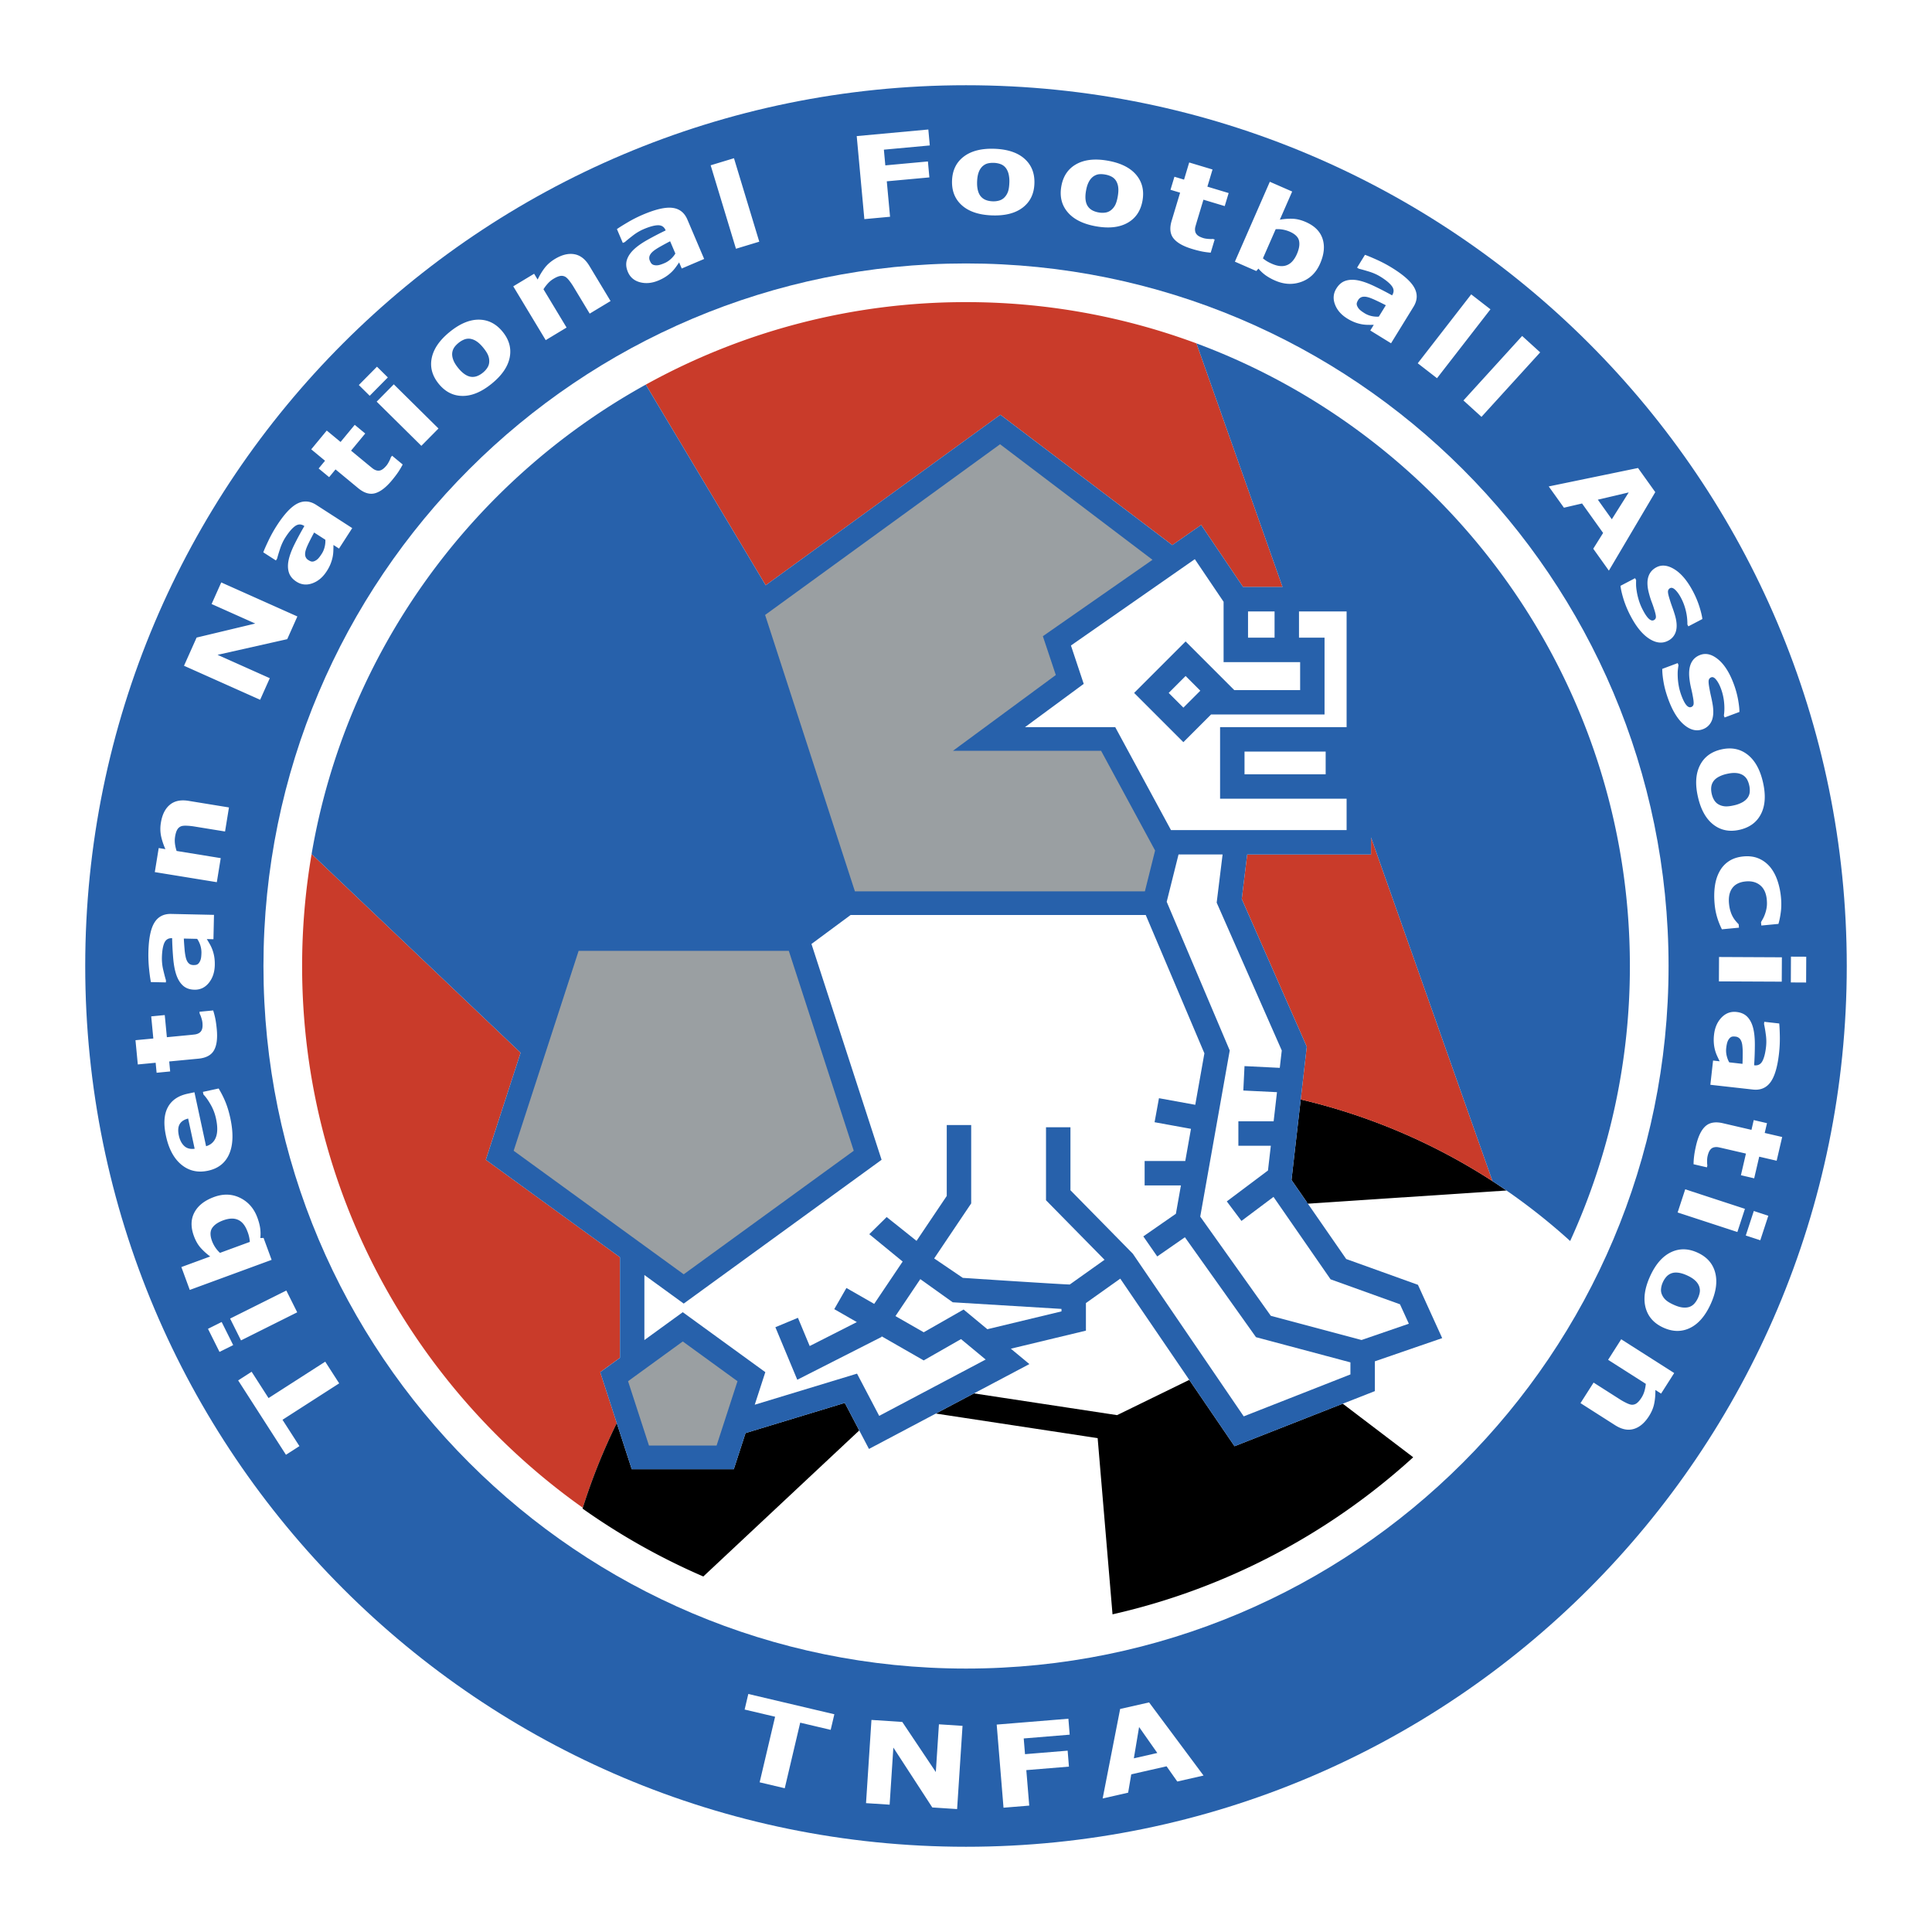 <svg xmlns="http://www.w3.org/2000/svg" width="2500" height="2500" viewBox="0 0 192.756 192.756"><g fill-rule="evenodd" clip-rule="evenodd"><path fill="#fff" d="M0 0h192.756v192.756H0V0z"/><path d="M184.252 96.377c0 48.531-39.342 87.875-87.875 87.875-48.531 0-87.874-39.344-87.874-87.875S47.845 8.504 96.377 8.504c48.533 0 87.875 39.342 87.875 87.873z" fill="#2761ab"/><path fill="#fff" d="M25.104 136.859l1.688 2.627 5.656-3.632 1.392 2.164-5.655 3.634 1.688 2.627-1.344.864-4.768-7.42 1.343-.864zM22.115 131.895l1.15 2.305-1.365.68-1.15-2.303 1.365-.682zm6.452-3.139l1.086 2.174-5.609 2.801-1.086-2.176 5.609-2.799zM21.353 119.426c.929-.342 1.798-.312 2.607.086.81.4 1.382 1.057 1.72 1.975.145.395.238.752.281 1.074.042.322.046.641.01.959l.325-.012.804 2.188-8.167 3-.838-2.281 2.877-1.057a6.262 6.262 0 0 1-.951-.859c-.276-.311-.5-.701-.674-1.176-.328-.893-.312-1.678.049-2.357.359-.679 1.012-1.193 1.957-1.54zm.914 2.33c-.529.195-.896.451-1.104.768-.207.316-.211.748-.011 1.293a3.095 3.095 0 0 0 .794 1.182l2.979-1.094a3.343 3.343 0 0 0-.235-1.033c-.219-.596-.529-.984-.932-1.166-.403-.185-.9-.167-1.491.05zM19.399 108.973l1.162 5.385c.482-.141.81-.441.982-.9.174-.459.176-1.08.006-1.863a4.808 4.808 0 0 0-.535-1.395c-.249-.434-.487-.768-.714-1l-.056-.262 1.571-.34c.293.492.529.967.709 1.42s.331.965.454 1.535c.318 1.471.284 2.658-.101 3.562-.385.9-1.091 1.465-2.117 1.686-1.016.219-1.9.021-2.652-.594-.751-.613-1.267-1.568-1.546-2.861-.258-1.193-.201-2.145.172-2.854.372-.709 1.03-1.166 1.977-1.371l.688-.148zm-.628 2.625c-.407.102-.689.287-.847.561-.157.271-.185.65-.081 1.131.096.447.274.795.532 1.039.258.246.607.34 1.045.281l-.649-3.012zM21.268 100.812c.082.252.152.52.211.805.058.285.107.635.147 1.051.089.93-.002 1.637-.275 2.119-.271.484-.789.762-1.548.836l-2.921.279.095.996-1.352.131-.096-.998-1.78.17-.232-2.42 1.78-.17-.211-2.207 1.352-.131.211 2.209 2.218-.213c.219-.02.409-.041.571-.061.162-.021.305-.07.427-.146a.664.664 0 0 0 .283-.355c.061-.162.077-.391.048-.688a2.337 2.337 0 0 0-.111-.475 2.008 2.008 0 0 0-.164-.406l-.019-.195 1.366-.131zM20.632 93.691c.082.131.178.292.288.485a3.763 3.763 0 0 1 .456 1.28c.042.253.06.531.054.831-.016.711-.213 1.299-.592 1.77-.379.471-.859.699-1.441.686-.458-.01-.832-.139-1.119-.389s-.511-.602-.672-1.053c-.157-.445-.265-.998-.322-1.655a31.288 31.288 0 0 1-.111-2.043l-.034-.001c-.358-.008-.608.155-.751.487-.143.333-.221.826-.236 1.479a5 5 0 0 0 .149 1.261c.107.449.192.771.256.967l-.005.219-1.499-.033a15.53 15.53 0 0 1-.172-1.244 13.262 13.262 0 0 1-.076-1.725c.03-1.368.229-2.353.596-2.954s.926-.893 1.678-.876l4.27.093-.053 2.431-.664-.016zm-.961-.021l-1.331-.029c.016.321.04.668.073 1.042a5.5 5.5 0 0 0 .125.853c.059.239.148.422.268.549.12.129.28.194.479.199.132.002.24-.008.325-.033a.503.503 0 0 0 .248-.191c.075-.1.132-.219.171-.359.04-.139.062-.358.069-.657a2.412 2.412 0 0 0-.427-1.374zM22.844 80.558l-.39 2.4-3.083-.501c-.248-.04-.5-.065-.754-.076-.255-.01-.446.013-.574.068a.77.77 0 0 0-.364.334c-.091.158-.162.387-.21.688a2.502 2.502 0 0 0-.017.666c.024.23.08.484.167.763l4.404.716-.39 2.4-6.188-1.006.39-2.4.667.108a6.556 6.556 0 0 1-.436-1.317 3.66 3.66 0 0 1-.012-1.331c.13-.799.428-1.392.892-1.778.464-.387 1.084-.517 1.858-.392l4.04.658zM29.669 61.503l-1.012 2.266-6.952 1.564 5.212 2.33-.963 2.154-7.596-3.394 1.258-2.813 5.85-1.4-4.355-1.946.963-2.155 7.595 3.394zM33.268 54.372c.001.154-.001.342-.009.564a3.86 3.86 0 0 1-.064.6 4.038 4.038 0 0 1-.607 1.466c-.385.596-.862.995-1.431 1.197-.569.203-1.098.146-1.587-.169-.385-.249-.635-.555-.749-.918-.114-.363-.122-.779-.022-1.248.1-.463.298-.989.593-1.58.294-.59.62-1.19.975-1.799l-.028-.019c-.301-.193-.6-.186-.895.022-.295.209-.621.588-.975 1.137-.213.33-.391.715-.535 1.153-.143.438-.238.757-.287.957l-.119.184-1.26-.812c.089-.245.257-.628.505-1.15.247-.522.527-1.025.838-1.509.741-1.15 1.426-1.885 2.053-2.205.627-.319 1.257-.275 1.889.132l3.589 2.314-1.318 2.043-.556-.36zm-.808-.521l-1.119-.721a28.93 28.93 0 0 0-.484.927c-.167.336-.282.6-.34.792-.075.234-.095.437-.059.608a.645.645 0 0 0 .305.42c.11.072.208.119.294.142a.5.5 0 0 0 .311-.035 1.06 1.06 0 0 0 .334-.215c.107-.099.241-.273.402-.524.129-.199.225-.424.286-.675.061-.25.084-.49.07-.719zM40.176 46.342c-.12.235-.261.474-.42.717-.16.243-.374.525-.64.847-.595.72-1.16 1.154-1.694 1.304s-1.096-.02-1.685-.506l-2.261-1.87-.638.772-1.047-.866.638-.771-1.378-1.139 1.549-1.874 1.378 1.139 1.413-1.709 1.047.866-1.413 1.709 1.718 1.419c.169.14.318.26.446.361.129.1.264.167.406.199a.663.663 0 0 0 .451-.05c.157-.072.332-.223.521-.453.079-.095.165-.233.258-.415.093-.182.149-.316.169-.402l.126-.152 1.056.874zM38.695 37.656l-1.81 1.831-1.085-1.073 1.81-1.83 1.085 1.072zm5.052 5.095l-1.709 1.729-4.458-4.407 1.709-1.729 4.458 4.407zM50.152 33.104c.65.8.882 1.657.699 2.571-.185.915-.782 1.782-1.792 2.604-1.01.821-1.981 1.229-2.914 1.222-.933-.006-1.724-.409-2.374-1.208-.653-.803-.885-1.662-.696-2.578.189-.915.786-1.78 1.789-2.596 1.017-.827 1.99-1.235 2.92-1.227.928.009 1.718.413 2.368 1.212zm-1.345 3.052a1.517 1.517 0 0 0-.093-.667c-.081-.223-.246-.488-.496-.795-.233-.286-.458-.5-.675-.641a1.565 1.565 0 0 0-.634-.253 1.17 1.17 0 0 0-.599.075c-.194.078-.38.188-.559.334s-.322.294-.429.448a1.262 1.262 0 0 0-.205.565c-.021.207.014.433.105.683.091.249.257.522.499.818.212.262.427.466.645.614.217.147.43.233.638.258.203.024.401 0 .596-.073.195-.072.391-.188.587-.349.168-.137.31-.291.423-.464.115-.171.181-.356.197-.553zM60.916 30.035l-2.082 1.255-1.613-2.674a6.18 6.18 0 0 0-.43-.624c-.158-.201-.298-.332-.423-.394a.774.774 0 0 0-.491-.062c-.18.033-.4.127-.661.285a2.481 2.481 0 0 0-.518.419 4.002 4.002 0 0 0-.475.619l2.305 3.821-2.082 1.256-3.238-5.369 2.082-1.255.35.579c.222-.458.463-.854.723-1.186s.595-.622 1.006-.87c.693-.418 1.338-.575 1.933-.471.596.104 1.096.492 1.501 1.164l2.113 3.507zM67.756 26.179c-.084.129-.192.283-.323.462-.131.18-.26.333-.389.461-.18.178-.376.338-.59.481a4.447 4.447 0 0 1-.736.392c-.652.278-1.271.34-1.855.188-.585-.152-.991-.496-1.218-1.03-.18-.422-.215-.815-.105-1.181.11-.364.337-.713.682-1.046.342-.327.801-.651 1.376-.975a31.693 31.693 0 0 1 1.817-.942l-.015-.031c-.14-.329-.391-.49-.752-.484-.362.007-.843.138-1.444.394a4.96 4.96 0 0 0-1.089.654c-.365.283-.623.493-.775.631l-.202.085-.587-1.38c.211-.153.566-.375 1.063-.669s1.011-.553 1.541-.779c1.259-.535 2.238-.76 2.937-.672.698.087 1.195.477 1.489 1.168l1.673 3.93-2.237.953-.261-.61zm-.376-.884l-.521-1.225c-.286.147-.593.312-.92.496-.328.184-.57.339-.727.464-.193.152-.323.309-.39.471a.648.648 0 0 0 .017.52c.051.121.105.216.163.282a.497.497 0 0 0 .277.146c.122.028.254.031.397.009.144-.022.353-.091.627-.208.218-.093.423-.226.614-.398.193-.174.346-.359.463-.557zM75.753 24.113l-2.326.705-2.525-8.327 2.327-.705 2.524 8.327zM92.766 14.511l-4.581.421.144 1.567 4.249-.391.146 1.591-4.249.39.326 3.537-2.564.236-.762-8.284 7.145-.658.146 1.591zM103.203 18.312c-.035 1.03-.424 1.829-1.164 2.396s-1.762.828-3.062.782-2.3-.378-2.999-.997c-.699-.618-1.029-1.442-.993-2.472.037-1.034.427-1.833 1.173-2.399.744-.564 1.762-.824 3.055-.779 1.309.047 2.311.379 3.004.997.695.619 1.023 1.443.986 2.472zm-3.019 1.414c.16-.154.283-.343.369-.564s.135-.529.15-.924a3.101 3.101 0 0 0-.088-.927c-.072-.25-.174-.452-.311-.608s-.303-.269-.502-.338a2.151 2.151 0 0 0-.641-.116c-.23-.008-.436.01-.617.055s-.357.142-.525.292a1.534 1.534 0 0 0-.371.583c-.094.248-.148.562-.162.944-.012.337.016.632.082.886s.17.459.311.615c.137.151.303.264.496.337.195.074.42.115.672.124.217.008.426-.016.623-.071.201-.055.371-.151.514-.288zM113.988 20.018c-.18 1.015-.674 1.752-1.486 2.212-.811.459-1.859.577-3.141.352-1.281-.226-2.227-.693-2.832-1.402s-.82-1.571-.641-2.586c.178-1.019.676-1.757 1.492-2.213.814-.457 1.859-.573 3.133-.35 1.291.227 2.236.695 2.838 1.403.602.708.815 1.569.637 2.584zm-3.187.982c.18-.131.328-.3.443-.507.115-.207.207-.505.275-.896.064-.363.078-.673.043-.93a1.568 1.568 0 0 0-.225-.645c-.113-.173-.264-.308-.449-.404s-.393-.164-.619-.203c-.227-.041-.434-.05-.619-.031s-.373.091-.561.216a1.53 1.53 0 0 0-.447.527c-.129.232-.227.537-.291.913-.059.332-.074.629-.043.889s.105.478.223.651c.115.169.264.303.445.403.184.1.4.172.648.215.213.038.424.043.627.016.208-.026.39-.097.55-.214zM120.793 25.208a7.723 7.723 0 0 1-.826-.109 10.422 10.422 0 0 1-1.027-.261c-.895-.269-1.514-.621-1.859-1.056-.344-.435-.406-1.018-.188-1.75l.846-2.809-.959-.288.393-1.302.959.289.514-1.712 2.328.7-.514 1.712 2.123.639-.393 1.301-2.123-.639-.643 2.133c-.062.21-.115.394-.158.551a.987.987 0 0 0-.025.452c.02.146.094.278.221.396s.332.219.619.305c.117.036.277.061.48.077.205.016.35.016.438 0l.189.057-.395 1.314zM131.707 26.298c-.396.907-1.02 1.514-1.867 1.821-.848.308-1.721.266-2.615-.125a5.144 5.144 0 0 1-.971-.54 3.96 3.96 0 0 1-.699-.656l-.215.242-2.135-.934 3.486-7.972 2.229.975-1.23 2.809a6.107 6.107 0 0 1 1.279-.092c.414.015.854.124 1.314.326.871.381 1.428.937 1.668 1.667s.158 1.556-.244 2.479zm-2.314-.955c.225-.516.295-.958.211-1.327-.086-.37-.395-.67-.928-.903a3.13 3.13 0 0 0-.672-.203 2.922 2.922 0 0 0-.729-.042l-1.273 2.907c.139.115.275.213.408.294.135.081.301.165.5.251.582.254 1.076.299 1.486.134.413-.162.743-.534.997-1.111zM137.062 32.407a12.51 12.51 0 0 1-.562.003 3.855 3.855 0 0 1-.602-.051 4.004 4.004 0 0 1-.734-.203 4.39 4.39 0 0 1-.744-.374c-.604-.372-1.014-.841-1.227-1.405-.215-.565-.17-1.095.135-1.589.24-.391.541-.647.902-.769.361-.121.777-.137 1.248-.049.465.091.994.277 1.592.56.594.282 1.201.595 1.818.938l.018-.029c.188-.305.174-.603-.041-.894s-.6-.608-1.156-.951c-.334-.206-.723-.376-1.164-.51s-.762-.223-.963-.268l-.186-.114.787-1.277c.246.084.633.245 1.16.481.527.236 1.035.505 1.525.807 1.166.718 1.916 1.386 2.248 2.007.332.62.303 1.25-.092 1.891l-2.24 3.638-2.07-1.275.348-.567zm.504-.819l.699-1.133c-.285-.148-.598-.304-.938-.464s-.605-.269-.799-.324c-.234-.069-.438-.085-.609-.046a.654.654 0 0 0-.414.313 1.15 1.15 0 0 0-.137.297.498.498 0 0 0 .043.31c.047.115.121.225.223.33.1.105.277.235.531.392.203.125.43.215.68.271.253.055.493.073.721.054zM143.371 37.734l-1.922-1.49 5.334-6.875 1.92 1.49-5.332 6.875zM147.807 41.59l-1.799-1.636 5.857-6.435 1.799 1.637-5.857 6.434zM160.518 56.932l-1.559-2.185.984-1.574-2.1-2.94-1.809.421-1.516-2.122 8.908-1.84 1.721 2.408-4.629 7.832zm.294-5.124l1.686-2.679-3.082.724 1.396 1.955zM166.426 63.925c-.576.303-1.203.236-1.879-.198-.678-.434-1.297-1.189-1.859-2.263a10.095 10.095 0 0 1-.709-1.689c-.162-.531-.264-.974-.303-1.327l1.457-.763.104.196c-.006.139-.008.297-.006.475s.029.417.08.719c.043.26.111.544.207.852.096.309.227.623.395.943.219.42.42.711.602.873s.346.204.494.127a.348.348 0 0 0 .201-.333c0-.151-.059-.408-.178-.77a10.048 10.048 0 0 0-.24-.698 8.6 8.6 0 0 1-.258-.808c-.188-.677-.217-1.234-.09-1.674.127-.441.4-.77.818-.989.537-.281 1.143-.209 1.82.214.674.424 1.289 1.165 1.844 2.223a9.22 9.22 0 0 1 .629 1.505c.156.503.254.909.291 1.22l-1.398.731-.098-.185a5.403 5.403 0 0 0-.141-1.312 5.433 5.433 0 0 0-.484-1.323c-.182-.346-.373-.617-.574-.812s-.375-.256-.52-.181a.383.383 0 0 0-.217.319c-.014.143.051.431.189.863.074.239.16.494.258.763s.188.545.27.827c.172.627.195 1.145.07 1.554a1.49 1.49 0 0 1-.775.921zM169.883 72.757c-.609.228-1.225.085-1.842-.429s-1.139-1.339-1.564-2.475c-.234-.629-.4-1.217-.496-1.764-.096-.547-.141-.999-.135-1.354l1.539-.577.078.208c-.023.137-.045.294-.064.471s-.023.417-.01.723c.01.264.043.554.1.871.057.318.148.646.275.985.166.443.33.756.49.939.16.184.318.246.475.188a.353.353 0 0 0 .242-.306c.018-.15-.01-.413-.082-.787-.031-.18-.08-.42-.152-.721s-.125-.579-.158-.834c-.1-.694-.061-1.251.119-1.672.18-.422.49-.715.934-.88.568-.213 1.16-.068 1.779.437.617.504 1.137 1.315 1.555 2.433.199.529.344 1.053.439 1.572.094.519.139.933.137 1.246l-1.477.553-.074-.195c.061-.406.068-.846.021-1.319a5.386 5.386 0 0 0-.316-1.373c-.137-.365-.293-.658-.471-.877-.174-.219-.338-.3-.492-.243a.383.383 0 0 0-.254.289c-.031.141-.004.435.082.881.043.246.098.509.162.789s.119.563.164.853c.092.644.053 1.161-.121 1.551a1.498 1.498 0 0 1-.883.817zM173.57 82.786c-1.004.231-1.875.062-2.615-.506-.74-.569-1.256-1.487-1.547-2.755-.293-1.269-.23-2.32.188-3.154.416-.835 1.127-1.368 2.131-1.599 1.008-.232 1.881-.062 2.621.511.738.574 1.252 1.49 1.541 2.75.295 1.277.232 2.331-.186 3.161-.416.83-1.129 1.361-2.133 1.592zm-2.146-2.552c.191.115.404.186.641.211.236.025.547-.006.932-.095a3.04 3.04 0 0 0 .873-.324c.223-.133.391-.285.506-.457.115-.172.182-.363.197-.571a2.17 2.17 0 0 0-.053-.649 2.302 2.302 0 0 0-.213-.582 1.261 1.261 0 0 0-.418-.433 1.534 1.534 0 0 0-.66-.206c-.264-.028-.582.001-.953.086a3.155 3.155 0 0 0-.836.308c-.227.13-.398.283-.512.459-.113.171-.178.36-.199.567-.021.208-.002.434.055.681.049.211.125.406.23.584s.242.319.41.421zM171.07 90.213c-.062-.654-.053-1.257.025-1.811s.234-1.042.471-1.468a2.78 2.78 0 0 1 .936-1.019c.393-.258.869-.413 1.428-.467.582-.056 1.098.014 1.545.207.447.193.832.485 1.154.876.303.379.541.828.715 1.346.174.518.287 1.061.342 1.63.049.512.047.987-.006 1.428s-.133.855-.244 1.243l-1.707.163-.033-.339c.059-.1.127-.22.203-.359a3.26 3.26 0 0 0 .215-.507c.066-.191.117-.397.15-.62s.035-.478.008-.766c-.061-.64-.281-1.115-.658-1.426-.377-.311-.859-.439-1.445-.383-.609.058-1.055.278-1.336.662s-.391.899-.33 1.547c.029.302.082.571.162.807a2.662 2.662 0 0 0 .531.961c.089.107.182.207.271.297l.031.339-1.703.163a7.417 7.417 0 0 1-.463-1.151 6.681 6.681 0 0 1-.262-1.353zM171.496 97.912l.012-2.432 6.271.03-.014 2.431-6.269-.029zm7.176.106l.012-2.574 1.525.007-.012 2.575-1.525-.008zM171.572 105.885c-.07-.137-.15-.307-.244-.51a3.71 3.71 0 0 1-.338-1.314 4.303 4.303 0 0 1 .02-.834c.08-.705.33-1.273.748-1.709.422-.434.92-.619 1.496-.553.457.049.816.213 1.08.488s.455.643.576 1.107c.117.459.174 1.018.172 1.678a32.167 32.167 0 0 1-.072 2.045l.033.004c.355.039.619-.1.791-.418s.295-.803.367-1.451a4.853 4.853 0 0 0-.035-1.27 12.248 12.248 0 0 0-.168-.986l.025-.217 1.49.168c.029.258.049.676.061 1.254.01.578-.016 1.152-.08 1.725-.152 1.361-.439 2.322-.859 2.889-.418.564-1.002.807-1.75.723l-4.242-.475.27-2.418.659.074zm.955.105l1.322.15c.014-.322.02-.67.021-1.047a5.93 5.93 0 0 0-.047-.859c-.039-.244-.111-.434-.219-.572a.65.65 0 0 0-.461-.24 1.094 1.094 0 0 0-.326.002.516.516 0 0 0-.264.172c-.084.09-.15.205-.201.342-.053.135-.096.352-.129.648-.025.234-.012.479.045.73s.144.477.259.674zM168.967 116.156c.002-.264.021-.539.057-.828s.1-.637.193-1.043c.213-.91.523-1.551.936-1.924.412-.371.99-.471 1.732-.299l2.859.664.225-.975 1.324.307-.227.977 1.742.404-.551 2.367-1.74-.404-.502 2.16-1.324-.309.502-2.16-2.17-.502a20.31 20.31 0 0 0-.561-.125 1.045 1.045 0 0 0-.453.004.643.643 0 0 0-.379.246c-.111.133-.199.346-.266.637a2.13 2.13 0 0 0-.045.486c-.004.205.006.35.025.436l-.045.191-1.332-.31zM167.377 120.969l.758-2.312 5.957 1.949-.754 2.312-5.961-1.949zm6.799 2.299l.801-2.447 1.449.475-.801 2.445-1.449-.473zM165.959 132.461c-.939-.426-1.531-1.088-1.775-1.988-.242-.9-.096-1.943.441-3.129s1.225-1.984 2.061-2.396c.838-.412 1.727-.404 2.664.021.943.426 1.535 1.092 1.773 1.994.24.904.094 1.945-.439 3.123-.541 1.195-1.229 1.994-2.064 2.402-.837.407-1.724.397-2.661-.027zm-.16-3.332c.082.207.207.393.381.557.172.162.438.326.799.488.336.154.633.244.891.273.256.027.484.01.68-.057.195-.068.363-.18.502-.336s.256-.338.352-.549c.096-.209.156-.406.184-.592s.004-.383-.07-.598a1.51 1.51 0 0 0-.398-.562c-.193-.184-.463-.354-.812-.51-.307-.141-.59-.227-.85-.262s-.488-.018-.688.053a1.29 1.29 0 0 0-.502.332 2.15 2.15 0 0 0-.369.574 2 2 0 0 0-.17.605c-.028.205-.004.4.07.584zM157.686 139.99l1.307-2.049 2.633 1.678c.211.135.434.258.664.367.23.111.414.166.553.166a.774.774 0 0 0 .467-.162c.146-.111.303-.293.467-.551.115-.182.209-.385.277-.605s.119-.477.15-.766l-3.764-2.398 1.307-2.051 5.287 3.369-1.307 2.051-.57-.363c.006.51-.035.971-.121 1.383s-.256.822-.516 1.227c-.434.684-.941 1.111-1.521 1.281-.58.172-1.199.047-1.861-.375l-3.452-2.202zM82.877 172.588l-3.04-.717-1.542 6.543-2.505-.592 1.542-6.543-3.04-.717.367-1.554 8.585 2.025-.367 1.555zM95.491 180.492l-2.476-.162-3.885-5.975-.371 5.698-2.355-.153.541-8.302 3.076.201 3.346 4.998.31-4.762 2.355.154-.541 8.303zM106.723 173.068l-4.586.377.129 1.569 4.254-.35.128 1.592-4.252.349.292 3.54-2.567.21-.68-8.293 7.153-.585.129 1.591zM120.078 177.146l-2.619.596-1.07-1.518-3.523.801-.311 1.83-2.543.578 1.746-8.93 2.887-.654 5.433 7.297zm-4.613-2.251l-1.818-2.59-.523 3.123 2.341-.533z"/><path d="M166.473 96.377c0 38.713-31.383 70.096-70.095 70.096S26.285 135.09 26.285 96.377c0-38.711 31.381-70.093 70.093-70.093s70.095 31.382 70.095 70.093z" fill="#fff"/><path d="M124.604 108.779l-3.656 11.939 29.357-1.941-.178-.121a60.633 60.633 0 0 0-25.441-9.93l-.064-.01-.018.063zm.123.106a60.534 60.534 0 0 1 25.129 9.773l-28.703 1.898 3.574-11.671z"/><path d="M136.789 83.55v1.703h-12.357c-.012.107-.539 4.396-.543 4.437l6.488 14.74s-.281 2.461-.604 5.266a60.76 60.76 0 0 1 19.137 8.152L136.789 83.55zM99.762 41.414l.045-.033 17.152 13.003 2.883-2.009 4.182 6.19h3.936l-8.588-24.304a65.92 65.92 0 0 0-22.994-4.118 65.826 65.826 0 0 0-31.949 8.232l11.965 20.018 23.368-16.979zM59.884 136.9l1.97-1.432v-10.031l-13.384-9.725 3.471-10.682-20.852-19.824a66.376 66.376 0 0 0-.947 11.172c0 22.292 11.072 42.044 28.004 54.052a60.45 60.45 0 0 1 3.388-8.451l-1.65-5.079z" fill="#c93b2a"/><path d="M84.286 139.967c-.116.037-9.83 2.988-9.903 3.01l-1.172 3.607H63.03l-1.496-4.605a60.497 60.497 0 0 0-3.397 8.479l-.017.053.044.031a66.46 66.46 0 0 0 11.961 6.725l.045.02 15.557-14.57-1.441-2.75zM123.168 144.289l-4.514-6.619a35969.84 35969.84 0 0 1-7.203 3.518l-14.281-2.17-3.803 2.012 16.146 2.453 1.484 17.58.084-.02c11.07-2.516 21.393-7.908 29.85-15.592l.064-.061-7.029-5.344-10.798 4.243zM129.766 109.762c-.424 3.686-.91 7.934-.914 7.965l1.586 2.289 19.648-1.299a60.185 60.185 0 0 0-20.32-8.955z"/><path d="M119.371 34.26l8.588 24.304h-3.936l-4.182-6.19-2.883 2.009L99.806 41.38l-.045.033-23.368 16.98-11.965-20.018c-17.307 9.57-29.898 26.659-33.339 46.831l20.852 19.826-3.471 10.682 13.384 9.725v10.031l-1.97 1.432 3.146 9.684h10.182l1.172-3.607c.073-.021 9.787-2.973 9.903-3.01.055.107 2.41 4.592 2.41 4.592l16.005-8.467s-1.648-1.367-1.85-1.533c.277-.068 7.49-1.803 7.49-1.803v-2.752l3.426-2.436c.084.125 11.4 16.721 11.4 16.721l14.002-5.5v-2.973l6.717-2.314-2.418-5.318s-7.113-2.559-7.158-2.574l-5.459-7.883 1.525-13.297s-6.473-14.703-6.488-14.74c.004-.041.531-4.33.543-4.437h12.357V83.55l12.121 34.297c.4.26.801.523 1.195.793h.002l.02.016.178.121h-.002a61.29 61.29 0 0 1 6.352 5.039 65.826 65.826 0 0 0 5.959-27.438c-.001-28.441-18.022-52.752-43.243-62.118z" fill="#2761ab"/><path d="M99.777 44.323l15.207 11.528-10.938 7.623 1.293 3.873-10.264 7.562h14.782l5.387 9.946-1.018 4.074H85.294l-8.959-27.575 23.442-17.031zM57.729 94.867H78.7l6.479 19.944c-1.2.873-15.764 11.455-16.965 12.326a90597.4 90597.4 0 0 1-16.966-12.326l6.481-19.944zM71.495 144.221h-6.748l-2.085-6.418c.973-.705 4.486-3.26 5.459-3.965.973.705 4.486 3.26 5.459 3.965l-2.085 6.418z" fill="#9a9fa2"/><path d="M116.828 82.816h17.523V79.69h-12.623v-7.144h12.623V61.001h-4.75v2.621h2.549v7.664h-11.324l-2.76 2.76-4.914-4.913 5.137-5.137 4.854 4.854h6.572v-2.79h-7.637v-6.02c-.023-.037-2.791-4.133-2.871-4.252l-12.359 8.614 1.275 3.828-5.857 4.316h9s5.519 10.193 5.562 10.27zM139.676 130.129l-6.924-2.49-5.695-8.225c-.119.088-3.197 2.398-3.197 2.398l-1.463-1.949s4.061-3.045 4.109-3.084c.008-.059.268-2.324.285-2.469h-3.238v-2.438h3.518c.014-.123.316-2.76.334-2.906l-3.359-.164.119-2.436s3.385.166 3.518.174l.199-1.734-6.494-14.749.59-4.805h-4.396c-.025.11-1.168 4.673-1.18 4.72l6.289 14.833s-2.934 16.516-2.943 16.578l7.041 9.896c.051.016 9.008 2.402 9.051 2.414l4.721-1.625c-.065-.134-.86-1.886-.885-1.939z" fill="#fff"/><path d="M113.023 125.084l11.064 16.227c.107-.043 10.553-4.146 10.645-4.184v-1.203l-9.422-2.514-7.092-9.969-2.76 1.916-1.389-2.002 3.25-2.258.502-2.826H114.2v-2.438h4.055c.02-.115.547-3.076.568-3.209-.139-.023-3.631-.66-3.631-.66l.438-2.396 3.621.658.912-5.135c-.018-.041-5.812-13.71-5.852-13.8H84.864L80.96 94.18l6.996 21.533-19.743 14.346s-3.701-2.689-3.923-2.852v6.492l3.829-2.781 8.237 5.982-1.056 3.25 10.206-3.102 2.211 4.213 10.622-5.619c-.158-.133-2.417-2.004-2.458-2.039l-3.724 2.127-4.182-2.398a6.944 6.944 0 0 0-.044.066l-8.386 4.26-2.185-5.242 2.25-.938s1.115 2.678 1.174 2.816c.134-.066 4.48-2.275 4.703-2.389l-2.252-1.291 1.212-2.113 2.771 1.588 2.841-4.225-3.331-2.729 1.736-1.711 2.98 2.377 3.014-4.482v-7.074h2.438v7.818l-3.693 5.492c.117.078 2.825 1.916 2.857 1.938.286.02 9.92.654 10.672.662l3.469-2.467-5.84-5.938v-7.285h2.438v6.287c.23.234 6.217 6.322 6.224 6.332z" fill="#fff"/><path d="M105.904 130.59l-10.851-.66-3.235-2.311c-.081.121-2.395 3.561-2.479 3.688.129.072 2.751 1.576 2.82 1.615l3.979-2.271 2.37 1.965 7.396-1.779v-.247zM132.262 77.253v-2.27h-8.096v2.27h8.096zM124.516 61.001v2.621h2.648v-2.621h-2.648zM117.674 68.058s-.98.98-1.074 1.076l1.467 1.467 1.689-1.69-1.467-1.467c-.09.088-.615.614-.615.614z" fill="#fff"/></g></svg>